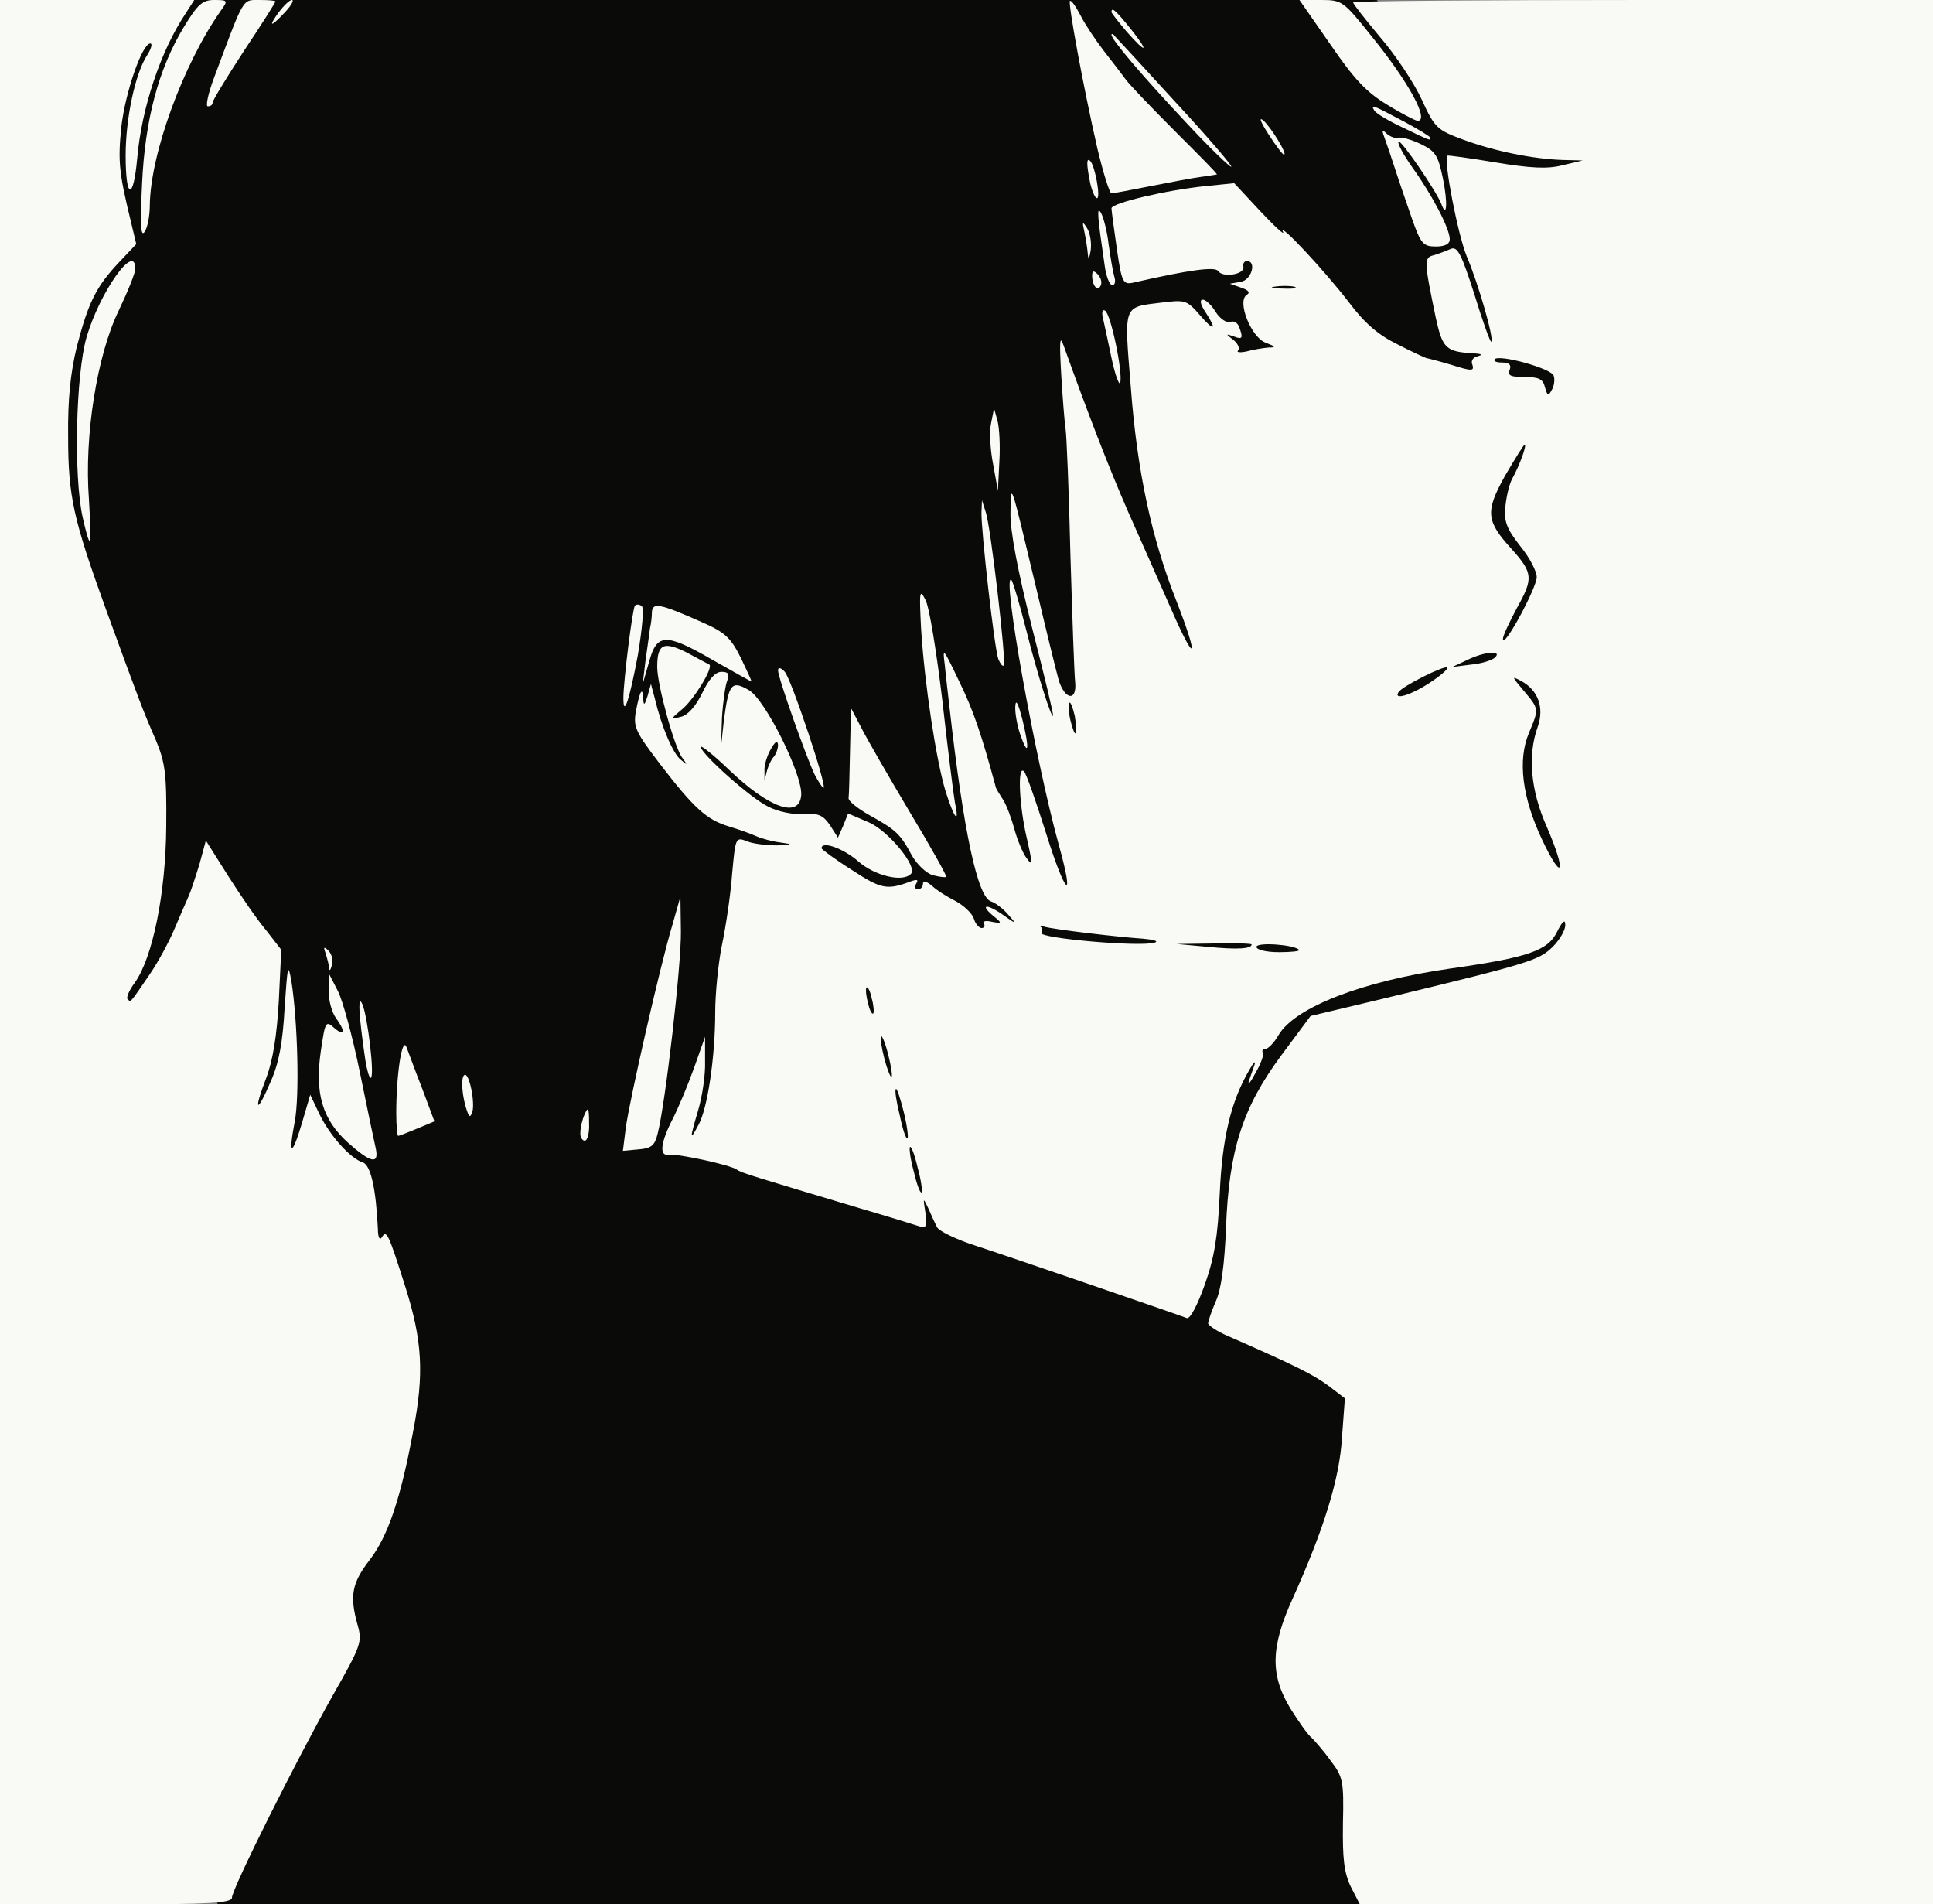 <?xml version="1.0" encoding="utf-8"?>
<!DOCTYPE svg PUBLIC "-//W3C//DTD SVG 20010904//EN" "http://www.w3.org/TR/2001/REC-SVG-20010904/DTD/svg10.dtd">
<svg version="1.0" xmlns="http://www.w3.org/2000/svg" width="400px" height="394px" viewBox="0 0 400 394" preserveAspectRatio="xMidYMid meet">
 <rect x="0" y="0" width="400" height="394" fill="#808080" stroke="none"/>
 <g fill="#0a0b08">
  <path d="M45 391.1 c0 -2.9 10.9 -25.7 20.2 -42.1 5.4 -9.5 5.4 -9.5 5 -17 -0.4 -7.3 -0.3 -7.6 3.3 -12.3 2.3 -3 4.4 -7.4 5.6 -11.9 2.6 -9.2 4.9 -21.4 4.9 -25.5 0 -4.9 -5.8 -22.3 -7.5 -22.3 -1 0 -1.6 -2.2 -2.1 -8 -0.3 -4.4 -1 -8 -1.5 -8 -0.5 0 -2.4 -1.4 -4.4 -3.1 -2.9 -2.6 -3.6 -2.8 -4.1 -1.5 -0.4 1 -1.8 1.6 -4.1 1.6 l-3.5 0 0.4 -5.7 c0.3 -3.2 0.3 -5.2 0.1 -4.5 -0.3 0.6 -2 1.2 -3.9 1.2 -3.2 0 -3.4 -0.2 -3.4 -3.2 0 -1.8 0.9 -5.6 2 -8.5 1.1 -2.8 2.2 -8.7 2.6 -13 0.6 -7.3 0.5 -8 -1.8 -10.8 -1.3 -1.7 -4 -5.2 -5.8 -7.9 -2.1 -3.1 -3.5 -4.4 -3.8 -3.5 -0.2 0.7 -0.7 2.3 -1.2 3.4 -0.5 1.1 -1.6 3.8 -2.5 6 -0.9 2.2 -3.3 6.6 -5.3 9.7 -3.4 5.3 -4 5.8 -7.4 5.8 -3.7 0 -3.8 -0.1 -3.8 -3.5 0 -2 0.9 -4.8 2 -6.3 5.8 -8.2 8.2 -35.5 3.9 -45.1 -1.2 -2.5 -2.9 -6.8 -3.9 -9.6 -14.3 -38.8 -14.2 -38.3 -13.7 -58 0.5 -18.9 2.3 -26.3 8.8 -34.5 3.7 -4.7 3.9 -5.4 3 -8.3 -1.9 -6.1 -2.2 -11.2 -1.2 -19.9 1.2 -10.8 4.4 -18.8 7.5 -18.8 1.3 0 2.8 -1.1 3.9 -3 l1.8 -3 124.9 0 124.9 0 4.7 5.8 c2.6 3.1 6 8.5 7.6 11.8 2.7 5.9 3.2 6.3 8.6 8.3 6.6 2.4 14.8 4.1 20.3 4.1 3.8 0 3.9 0.1 3.9 3.4 0 3.4 -0.2 3.5 -4.6 4.2 -4.4 0.6 -18 -0.1 -20.7 -1.2 -2 -0.7 -0.4 9 2.6 16.1 1.4 3.2 3.1 8.7 3.8 12 l1.2 6.1 5.6 1.3 c6.3 1.5 7.1 2.2 7.1 6.8 0 5 -0.9 6.3 -4.5 6.3 -2.4 0 -3.4 -0.5 -3.8 -2 -0.4 -1.5 -1.4 -2 -4.1 -2 -6.7 0 -19 -3 -25.5 -6.3 -4.6 -2.3 -7.6 -4.7 -10.5 -8.4 -2.3 -2.9 -4.2 -4.8 -4.4 -4.3 -0.2 0.6 -2.6 1 -5.3 1 -4.2 0 -4.9 0.3 -4.9 2 0 1.3 0.9 2.2 2.5 2.6 2 0.5 2.5 1.2 2.5 3.9 0 3 -0.3 3.3 -3.7 3.9 -2.1 0.3 -6.2 0.6 -9 0.6 -5 0 -5.3 0.1 -5.3 2.6 0 2.3 -0.3 2.5 -3.7 2.2 -3.6 -0.3 -3.8 -0.5 -4.1 -4 -0.3 -3.6 -0.2 -3.8 2.7 -3.8 3.5 0 3.9 -1.4 1.5 -4.8 -0.9 -1.3 -2.5 -2.2 -4.2 -2.2 -5 0 -5.1 0.3 -3.6 16 1.5 16.5 3.8 26.6 8.8 39.5 2 4.9 3.6 10.7 3.6 12.7 0 3.6 -0.1 3.8 -3.4 3.8 -3.2 0 -3.5 -0.3 -6.6 -7.3 -1.8 -3.9 -4.7 -10.8 -6.5 -15.2 -1.8 -4.4 -4.7 -10.9 -6.5 -14.5 l-3.1 -6.5 0.5 12 c1.6 34.3 1.8 48.5 0.7 48.5 -0.6 0 -1.1 0.9 -1.1 2 0 1.5 -0.7 2 -2.5 2 -1.4 0 -2.5 0.3 -2.5 0.8 0 0.4 1.1 4.8 2.5 9.7 1.4 5 2.5 10.9 2.5 13.3 0 4.1 -0.1 4.2 -3.5 4.2 -2.9 0 -3.6 -0.4 -4.1 -2.5 -0.5 -1.9 -1.3 -2.5 -3.5 -2.5 -3.2 0 -4.3 -1.5 -6.5 -9 -0.8 -2.6 -2 -5.3 -2.8 -5.9 -1.3 -1.1 -1.3 -0.4 0 4.6 0.8 3.2 1.7 7 2 8.6 0.4 1.5 1 2.7 1.4 2.7 0.5 0 2.1 1 3.7 2.3 4.5 3.7 24.6 6.6 46.3 6.7 14 0 15 0.3 15 4.8 l0 3.5 -16.2 -0.7 c-29.4 -1.2 -43.2 -2.5 -44.1 -4.1 -0.6 -1.1 -2.1 -1.3 -6.6 -0.8 -5.4 0.5 -5.9 0.4 -6.6 -1.6 -1 -3.2 -7.5 -6.1 -13.8 -6.1 -4.5 0 -6.2 -0.6 -11.8 -4.2 -5.1 -3.4 -7.5 -4.3 -12 -4.6 l-5.7 -0.4 -0.6 6.3 c-0.4 3.5 -1.3 10 -2.1 14.4 -0.8 4.4 -1.6 13 -1.9 19.2 -0.3 6.1 -1.2 12.9 -1.9 15.1 l-1.4 4 3.6 0.7 c2 0.4 4.1 1 4.6 1.4 0.6 0.4 4.2 1.7 8 2.9 13.5 4 21.3 6.2 22.3 6.2 1 0 -2.8 -16.1 -7.7 -33 -1.7 -5.8 -3.4 -13.1 -3.8 -16.2 l-0.6 -5.8 3.5 0 3.6 0 1.7 7.8 c1 4.2 2.2 8.4 2.6 9.3 0.4 0.8 2.6 8.7 4.9 17.5 5.1 19.7 6.4 23.7 8.1 24.6 1.1 0.6 37.4 13.1 44.9 15.4 2.6 0.8 6 -10.5 6 -19.6 0 -15.1 3.5 -27.1 10 -34 2.2 -2.4 4 -4.6 4 -4.9 0 -1.3 8.1 -5.3 15.8 -7.7 4.2 -1.4 12.4 -3.2 18.2 -4 16.1 -2.3 20.5 -3.8 22 -7.4 1 -2.5 1.8 -3 4.6 -3 3.4 0 3.4 0 3.4 4.6 0 3.6 -0.5 5.1 -2.7 7.3 -2.9 2.8 -4.4 3.3 -35 10.7 l-15.1 3.6 -6.1 8.2 c-8 10.7 -10.8 19.5 -11.5 35.6 -0.2 6.3 -0.7 12.4 -1.1 13.5 -0.5 1.6 0.1 2.3 2.7 3.4 12 5.2 16.7 7.5 19.7 9.8 l3.3 2.6 -0.4 11.1 c-0.6 11.9 -2.8 19.6 -10.3 36.3 -1.9 4.1 -3.5 8.5 -3.5 9.7 0 2.2 5.1 11.2 7.4 13.1 0.6 0.6 2.4 2.6 3.9 4.6 2.5 3.3 2.7 4.3 2.7 13.5 0.1 6.7 0.5 10.7 1.5 12.4 0.8 1.4 1.4 3.5 1.5 4.8 l0 2.2 -119.5 0 -119.5 0 0 -2.9z m26.6 -165.6 c-1 -5.4 -2.6 -7.5 -2.6 -3.5 0 2 2.5 9 3.2 9 0.2 0 -0.1 -2.5 -0.6 -5.5z m84.1 -76.2 c-1.6 -3.6 -2.7 -2.7 -2.7 2 0 5.4 1 6.6 2.5 3 0.8 -1.9 0.9 -3.5 0.2 -5z m146 -86.8 c-1.1 -3.5 -2.2 -6.3 -2.3 -6.2 -0.8 0.8 2.2 12.7 3.2 12.7 0.9 0 0.6 -2 -0.9 -6.5z m-35.2 -8.5 c-1 -1.1 -2.4 -2 -3.2 -2 -0.7 0 -1.3 0.9 -1.3 2 0 1.6 0.7 2 3.2 2 3 0 3.1 0 1.3 -2z m-20 -1.4 c6.4 -1.3 7.4 -2.7 6.1 -8.2 -0.8 -2.9 -4.3 -3.1 -12.1 -1 -4.5 1.3 -4.7 1.4 -1.7 1.5 3 0.1 3.2 0.4 3.2 3.4 0 2.5 -0.6 3.7 -2.2 4.5 -3 1.4 -0.7 1.4 6.7 -0.2z m-8.5 -17.7 l5.1 -1.1 -5.9 -6.1 c-3.2 -3.4 -6.3 -7.1 -6.9 -8.2 -2 -3.5 -2.5 -0.9 -1 5.1 0.8 3.3 1.8 7.1 2.1 8.7 0.4 1.5 0.8 2.7 1.1 2.7 0.2 0 2.7 -0.5 5.5 -1.1z"/>
  <path d="M316.1 176.7 c-2.9 -6 -3.6 -8.6 -3.9 -15.4 -0.2 -4.6 0.1 -9.6 0.6 -11.2 0.9 -2.4 0.7 -3.2 -0.9 -4.7 -1 -0.9 -1.9 -2.5 -1.9 -3.4 0 -1.5 -0.6 -1.6 -3.7 -1 -2.1 0.4 -5.6 1.9 -7.7 3.3 -2.8 1.9 -5.2 2.7 -8.3 2.7 l-4.4 0 0.3 -3.6 c0.3 -3 0.9 -3.9 4.3 -5.8 4.8 -2.6 13.3 -5.6 15.8 -5.6 1.1 0 1.7 -0.8 1.7 -2.1 0 -1.1 1.2 -4 2.6 -6.5 1.4 -2.4 2.1 -4.4 1.6 -4.4 -0.6 0 -2.4 -2.1 -4.1 -4.7 -4.2 -6.4 -4.1 -10.8 0.4 -19 3.3 -5.8 3.8 -6.3 7 -6.3 3.3 0 3.5 0.2 3.5 3.3 0 1.7 -0.9 5.2 -2 7.6 -2.6 5.6 -2.5 6.1 1 10.6 4.2 5.3 4.2 11.7 -0.1 19.4 -1.8 3.1 -3.7 5.9 -4.3 6.3 -0.6 0.5 -0.1 0.8 1.2 0.8 1.3 0 3.4 1.1 4.8 2.5 2.3 2.3 2.5 3.1 2.1 8.3 -0.3 3.1 -0.9 7.3 -1.2 9.3 -0.5 2.8 0 5.2 2.4 10.7 2 4.5 3.1 8.7 3.1 11.6 0 4.5 -0.1 4.6 -3.2 4.6 -3.1 0 -3.5 -0.5 -6.7 -7.3z"/>
 </g>
 <g fill="#f9f9f6">
  <path d="M0 197 l0 -197 20.1 0 20.1 0 -1.8 2.8 c-5.2 7.8 -9.1 19.6 -10 29.9 -0.8 8.9 -2.4 8.6 -2.4 -0.5 0 -7.8 2 -17 4.4 -20.7 0.9 -1.4 1.2 -2.5 0.7 -2.5 -1.7 0 -5.2 10.2 -6 17.3 -0.7 7 -0.5 9.3 1.9 19.2 l1.2 5 -3.6 3.8 c-4.7 5 -6.3 8.2 -8.7 17.4 -1.3 5.4 -1.9 10.8 -1.8 18.7 0 12.3 1.1 17.1 7.8 35.6 7.1 19.5 7.8 21.3 10.3 27 2 4.8 2.3 7 2.2 18 -0.1 13.8 -2.8 27.1 -6.5 32.3 -1.2 1.6 -1.8 3.1 -1.5 3.4 0.7 0.7 0.4 1 4.5 -5 1.8 -2.6 4.1 -6.9 5.2 -9.5 1.1 -2.6 2.4 -5.6 2.9 -6.7 0.5 -1.1 1.5 -4.2 2.3 -6.8 l1.3 -4.8 4.6 7.3 c2.6 4.1 6.1 9.2 7.9 11.3 l3.1 4 -0.5 10.5 c-0.4 7.1 -1.2 12.3 -2.6 16 -2.7 7 -2 7.6 0.9 0.8 1.7 -3.8 2.5 -8 2.9 -15.3 0.6 -8.8 0.7 -9.4 1.4 -5.5 1.3 8.3 1.7 23.7 0.7 29 -1.4 7.2 -0.6 7.4 1.5 0.3 l1.7 -5.8 1.9 4 c2.2 4.5 6.4 9.2 9 10 1.6 0.6 2.7 5.3 3.1 13.8 0 1.7 0.4 2.4 0.8 1.7 1 -1.6 1.3 -1 4.9 10.3 3.5 11.1 3.9 17.9 1.6 29.8 -2.6 14 -5.2 21.6 -8.9 26.5 -3.8 4.9 -4.3 7.5 -2.6 13.6 1 3.5 0.7 4.3 -5.1 14.5 -7.5 13.3 -20.9 40.1 -20.9 41.9 0 1.1 -4.5 1.4 -24 1.4 l-24 0 0 -197z"/>
  <path d="M279.5 390.3 c-1.4 -3 -1.7 -5.8 -1.6 -13.1 0.2 -8.8 0 -9.6 -2.6 -13 -1.5 -2.1 -3.3 -4.1 -3.9 -4.7 -0.7 -0.5 -2.6 -3.2 -4.3 -5.9 -4.3 -7 -4.2 -12.8 0.4 -22.9 6.4 -14.2 9.7 -24.7 10.2 -33.3 l0.6 -8.1 -3.4 -2.6 c-3.1 -2.3 -6.9 -4.2 -20.6 -10.2 -2.4 -1 -4.3 -2.3 -4.3 -2.7 0 -0.5 0.7 -2.5 1.6 -4.6 1.1 -2.4 1.8 -7.6 2.1 -15.2 0.6 -16 3.4 -24.8 11.4 -35.6 l6.1 -8.2 15.1 -3.6 c30.6 -7.4 32.1 -7.9 35 -10.7 1.5 -1.5 2.7 -3.6 2.6 -4.6 0 -1.2 -0.6 -0.7 -1.7 1.5 -1.9 3.9 -6 5.3 -22.2 7.6 -18.1 2.6 -32 8 -35.4 13.7 -0.9 1.6 -2.2 2.9 -2.7 2.9 -0.6 0 -0.8 0.3 -0.6 0.8 0.3 0.4 -0.4 2.3 -1.5 4.2 -1 1.9 -1.7 2.7 -1.4 1.8 0.3 -1 0.9 -2.6 1.2 -3.5 0.3 -1 -0.2 -0.5 -1.1 1.1 -3.8 6.5 -5.6 14.1 -6.1 25.6 -0.4 8.8 -1.1 13.2 -3.1 18.8 -1.5 4.2 -3 7.1 -3.7 6.9 -3.5 -1.3 -37.3 -12.9 -43.5 -14.9 -4.1 -1.3 -7.8 -3.1 -8.2 -3.9 -0.4 -0.8 -1.2 -2.5 -1.8 -3.9 -1.1 -2.3 -1.1 -2.3 -0.6 0.9 0.4 2.8 0.2 3.3 -1.3 2.8 -0.9 -0.3 -6.4 -2 -12.2 -3.7 -22 -6.6 -24.5 -7.3 -25.5 -8 -1.3 -1 -12.6 -3.4 -14.2 -3.1 -1.9 0.3 -1.6 -2.5 0.8 -7.2 1.2 -2.3 3.2 -7.1 4.5 -10.7 l2.3 -6.5 0 5.1 c0.1 2.8 -0.6 7.3 -1.4 10 -1.8 6.1 -1.8 6.6 0 3.2 1.9 -3.3 3.5 -14.1 3.5 -23.3 0 -3.8 0.6 -10.1 1.4 -14 0.8 -3.8 1.8 -10.5 2.1 -14.7 0.7 -7.6 0.7 -7.7 3.2 -6.7 1.3 0.5 4.1 0.8 6.1 0.8 3.3 -0.2 3.4 -0.2 0.7 -0.6 -1.6 -0.2 -3.9 -0.8 -5 -1.3 -1.1 -0.5 -3.6 -1.4 -5.6 -2 -4.7 -1.4 -7.3 -3.8 -14.3 -12.9 -5.1 -6.7 -5.6 -7.7 -5 -11 0.8 -4.2 1.4 -5.2 1.5 -2.5 0.1 1.5 0.3 1.3 0.9 -0.6 l0.7 -2.5 0.8 3 c1.4 5.9 3.8 11.5 5.4 12.7 1.4 1.2 1.4 1.1 0.3 -0.4 -1.6 -2 -5.2 -15.1 -5.2 -18.8 0 -4.8 1.3 -5.4 6.1 -3 2.4 1.3 4.5 2.4 4.7 2.5 0.8 0.7 -3.2 7.2 -5.6 9.2 -2.5 2.1 -2.6 2.2 -0.3 1.6 1.4 -0.3 3.1 -2.2 4.4 -4.9 1.4 -2.9 2.7 -4.4 4 -4.4 1.4 0 1.7 0.4 1.2 1.8 -0.4 0.9 -0.9 4.4 -1.1 7.7 l-0.2 6 0.6 -5.5 c1 -7.6 1.6 -8.3 5.2 -6.2 3.4 2 11.1 17.5 10.8 21.7 -0.4 4.9 -6.6 2.7 -14.9 -5.2 -3.2 -3.1 -5.9 -5.2 -5.9 -4.8 0 1.4 10.4 10.7 14 12.4 1.9 1 5.2 1.7 7.3 1.5 3.1 -0.2 4.1 0.3 5.5 2.4 l1.6 2.5 1.1 -2.5 1 -2.5 4.2 1.8 c4.1 1.7 10.3 9.3 8.8 10.7 -1.7 1.8 -7.5 0.4 -10.9 -2.6 -3.1 -2.7 -7.6 -4.3 -7.6 -2.7 0 0.2 2.8 2.3 6.3 4.5 6.1 4 7.3 4.2 12.3 2.3 1.2 -0.4 1.5 -0.3 1 0.5 -0.4 0.7 -0.2 1.2 0.3 1.2 0.6 0 1.1 -0.5 1.1 -1.2 0 -0.7 0.6 -0.5 1.8 0.4 0.9 0.9 3.1 2.3 4.9 3.2 1.7 0.9 3.4 2.5 3.8 3.6 0.3 1.1 1.1 2 1.6 2 0.6 0 0.8 -0.4 0.5 -0.9 -0.4 -0.5 0.4 -0.7 1.6 -0.4 2.1 0.4 2.2 0.3 0.6 -1 -3.1 -2.5 -1.9 -2.9 1.5 -0.6 3.1 2.2 3.2 2.2 1.3 0.1 -1 -1.2 -2.6 -2.4 -3.5 -2.7 -2.8 -0.8 -5.7 -14.4 -8.6 -40 -0.3 -2.7 -0.8 -6.8 -1 -9 -0.5 -3.7 -0.3 -3.4 3 3.5 3 6.1 4.7 11.3 7.6 22 0.1 0.3 0.8 1.4 1.5 2.5 0.7 1.1 1.7 3.8 2.3 6 0.6 2.2 1.7 4.9 2.5 6 1.3 1.8 1.3 1.3 0.1 -4 -1.6 -6.7 -2 -15.4 -0.6 -13.9 0.5 0.5 2.5 6.3 4.6 12.9 4 12.8 6 14.5 2.6 2.3 -4.9 -17.7 -11.9 -56.7 -9.8 -54.8 0.3 0.3 1.7 5 3.1 10.5 2.3 9.2 5.4 18.8 5.5 17.5 0.1 -0.4 -1.9 -8.6 -4.4 -18.4 -2.9 -11.5 -4.5 -19.9 -4.4 -23.5 0.1 -6.6 -0.1 -7.1 5.4 15.9 2 8.5 4.1 17 4.6 18.8 1.3 4 3.7 4.3 3.4 0.5 -0.2 -1.6 -0.6 -13.5 -1 -26.6 -0.3 -13.1 -0.8 -24.8 -1 -26 -0.2 -1.2 -0.6 -6.2 -0.9 -11.2 -0.4 -7 -0.3 -8.3 0.5 -6 5 14 9.5 25.6 13.4 34.5 2.6 5.8 6.5 14.7 8.8 19.9 5.1 11.7 5.9 10.7 1.2 -1.4 -5.2 -13.1 -8.2 -27 -9.5 -44.4 -1.4 -17.3 -1.7 -16.5 6.4 -17.5 4.9 -0.6 5.2 -0.5 7.9 2.6 3 3.5 3.6 3.1 1.1 -0.7 -1 -1.5 -1.2 -2.5 -0.5 -2.5 0.6 0 1.8 1.1 2.7 2.6 0.9 1.4 2.3 2.3 3 2 0.7 -0.3 1.5 0.2 1.8 1 0.9 2.4 0.7 2.7 -1.1 2 -1.7 -0.6 -1.7 -0.5 -0.1 0.7 1 0.8 1.4 1.8 1 2.2 -0.4 0.4 0.4 0.5 1.8 0.2 1.4 -0.4 3.4 -0.7 4.5 -0.8 1.6 0 1.5 -0.2 -0.6 -1 -3 -1.1 -6 -8.6 -3.9 -9.9 0.8 -0.5 0.3 -1 -1.2 -1.5 l-2.3 -0.8 2.3 -0.4 c2.2 -0.4 3.3 -4.3 1.2 -4.3 -0.5 0 -0.9 0.6 -0.7 1.2 0.3 1.6 -4.3 2.3 -5.2 0.9 -0.6 -1 -5.9 -0.3 -17.7 2.4 -2 0.4 -2.3 -0.1 -3.3 -7.1 -0.6 -4.1 -1.1 -7.9 -1.1 -8.3 0 -1.1 11.5 -3.8 19.5 -4.6 l5.9 -0.6 5.4 5.8 c3 3.2 5.1 5.1 4.7 4.3 -1.1 -2.4 8.6 8 13.6 14.5 3.3 4.4 6.1 6.8 10.2 8.8 3.1 1.6 5.8 2.8 5.9 2.8 0.2 0 2.5 0.6 5.2 1.4 4.1 1.3 4.7 1.3 4.3 0 -0.4 -0.8 0.1 -1.6 1.1 -1.8 1.1 -0.3 0.8 -0.5 -0.8 -0.6 -5.8 -0.3 -6.5 -1 -7.9 -7.4 -2.4 -11.6 -2.5 -12.4 -0.4 -12.9 1 -0.3 2.6 -0.9 3.5 -1.3 1.4 -0.6 2.2 1 4.9 9.4 1.7 5.6 3.3 10 3.5 9.8 0.6 -0.6 -2.7 -12.1 -5.1 -17.7 -1.8 -4.4 -4.8 -19.7 -4 -20.8 0.1 -0.1 4.6 0.5 9.9 1.4 7.3 1.2 10.8 1.4 13.9 0.6 l4.2 -1 -4.1 -0.1 c-6.1 -0.2 -14.1 -1.8 -20.6 -4.2 -5.4 -2 -5.9 -2.4 -8.6 -8.3 -1.6 -3.5 -5.5 -9.3 -8.6 -12.9 -3.1 -3.7 -5.6 -6.9 -5.6 -7.2 0 -0.3 27 -0.5 60 -0.5 l60 0 0 197 0 197 -59.3 0 -59.3 0 -1.9 -3.7z m-89.6 -148.7 c-0.6 -2.6 -1.3 -4.5 -1.6 -4.3 -0.2 0.3 0.1 2.6 0.8 5.1 0.6 2.6 1.3 4.5 1.6 4.3 0.2 -0.3 -0.1 -2.6 -0.8 -5.1z m-2.9 -11.6 c-0.7 -2.8 -1.4 -4.9 -1.6 -4.7 -0.3 0.2 0.1 2.7 0.8 5.5 0.6 2.9 1.3 5 1.6 4.7 0.2 -0.2 -0.1 -2.7 -0.8 -5.5z m-3.2 -11.8 c-0.6 -2.4 -1.3 -4.1 -1.5 -3.8 -0.2 0.2 0.1 2.3 0.7 4.6 0.6 2.3 1.3 4 1.5 3.8 0.2 -0.2 -0.1 -2.3 -0.7 -4.6z m-3.4 -11.6 c-0.3 -1.5 -0.8 -2.5 -1.1 -2.3 -0.2 0.3 -0.1 1.7 0.3 3.1 0.3 1.5 0.8 2.5 1.1 2.3 0.2 -0.3 0.1 -1.7 -0.3 -3.1z m78.6 -11.2 c0 -0.2 -3.5 -0.3 -7.7 -0.2 l-7.8 0.1 6.5 0.6 c6.1 0.6 9 0.4 9 -0.5z m9.8 1.1 c-1.1 -1.1 -8.8 -1.6 -8.8 -0.6 0 0.6 2 1.1 4.7 1.1 2.5 0 4.4 -0.2 4.1 -0.5z m-32.3 -2.3 c-4.8 -0.3 -18.5 -1.9 -20.5 -2.5 -0.8 -0.2 -1.2 -0.2 -0.7 0 0.4 0.3 0.5 0.8 0.2 1.3 -0.7 1.1 20.7 3 23.5 2 0.8 -0.3 -0.3 -0.6 -2.5 -0.8z m83.6 -23.1 c-3.4 -7.6 -4 -14.9 -1.9 -20.7 1.4 -4 0.1 -7.6 -3.4 -9.5 -2.1 -1.1 -2 -1 0.5 2 3.2 3.8 3.2 3.7 1.1 8.7 -2.4 5.7 -1.4 13.4 2.7 22.1 4.3 9.1 5.1 6.9 1 -2.6z m-160 -14.5 c0.5 -0.6 0.9 -1.7 0.9 -2.5 -0.1 -1 -0.6 -0.7 -1.5 0.9 -0.8 1.4 -1.4 3.4 -1.3 4.5 l0 2 0.5 -2 c0.3 -1.1 0.9 -2.4 1.4 -2.9z m62.3 -8.5 c-0.4 -1.7 -0.9 -3 -1.1 -2.7 -0.3 0.2 -0.2 1.9 0.2 3.6 0.4 1.7 0.9 3 1.1 2.7 0.2 -0.2 0.1 -1.8 -0.2 -3.6z m73.4 -6.8 c2.3 -1.5 3.9 -2.9 3.7 -3.2 -0.6 -0.5 -9.4 3.9 -10.1 5.1 -1.1 1.7 2.4 0.7 6.4 -1.9z m13.6 -5.3 c1.5 -1.5 -2.3 -1.2 -5.9 0.6 l-3 1.4 3.9 -0.5 c2.2 -0.2 4.4 -0.9 5 -1.5z m8.6 -16.6 c0 -1.2 -1.5 -4.1 -3.4 -6.4 -2.8 -3.6 -3.4 -5.1 -3.1 -8.1 0.2 -2.1 0.8 -4.7 1.4 -5.8 1.6 -2.9 3.1 -7.1 2.6 -7.1 -0.2 0 -2 2.9 -4.1 6.5 -4.1 7.4 -3.9 9.3 1.5 15.2 4.3 4.8 4.4 6 1.1 11.9 -1.6 3 -3 5.9 -3 6.6 0.1 2.2 7 -10.6 7 -12.8z m3.5 -41.7 c-0.6 -1.5 -11.1 -4.4 -12.2 -3.4 -0.3 0.4 0.3 0.7 1.5 0.7 1.5 0 2 0.5 1.6 1.5 -0.5 1.2 0.2 1.5 3.1 1.5 2.9 0 3.8 0.4 4.2 2.1 0.5 1.8 0.7 1.9 1.4 0.6 0.5 -0.8 0.7 -2.2 0.4 -3z m-53.7 -18.4 c-1 -0.2 -2.8 -0.2 -4 0 -1.3 0.2 -0.5 0.4 1.7 0.4 2.2 0.1 3.2 -0.1 2.3 -0.4z"/>
  <path d="M72 236.4 c-5.3 -4.8 -6.9 -10.2 -5.6 -19 0.9 -6.1 1 -6.3 2.8 -4.7 2.2 1.9 2.3 0.6 0.3 -2.1 -0.8 -1.1 -1.5 -3.6 -1.5 -5.5 l0.1 -3.6 1.8 3.5 c1 1.9 3.1 9.6 4.6 17 1.5 7.4 3 14.5 3.3 15.8 0.6 3.2 -1.2 2.7 -5.8 -1.4z"/>
  <path d="M129.5 233.3 c0.8 -5.8 7.1 -33.5 9.6 -41.8 l1.7 -6 0.1 7.2 c0.1 6.9 -3.2 35.6 -4.8 41.8 -0.6 2.5 -1.3 3.1 -4 3.3 l-3.2 0.3 0.6 -4.8z"/>
  <path d="M120.1 234.3 c0 -1 0.4 -2.7 0.9 -3.8 0.7 -1.6 0.9 -1.3 0.9 1.8 0.1 2 -0.3 3.7 -0.9 3.7 -0.5 0 -1 -0.8 -0.9 -1.7z"/>
  <path d="M82 230.3 c0 -8 1.2 -15.9 2.1 -13.7 0.4 1 1.8 4.9 3.3 8.7 l2.5 6.7 -3.6 1.5 c-1.9 0.8 -3.7 1.5 -3.9 1.5 -0.2 0 -0.4 -2.1 -0.4 -4.7z"/>
  <path d="M96.7 230 c-1.1 -3 -1.4 -7.1 -0.6 -7.6 1 -0.6 2.3 5.9 1.6 7.8 -0.4 1 -0.6 0.9 -1 -0.2z"/>
  <path d="M75.6 219.3 c-1.4 -9.4 -1.6 -13.8 -0.6 -11.5 1.1 2.6 2.6 15.2 1.7 15.2 -0.3 0 -0.8 -1.7 -1.1 -3.7z"/>
  <path d="M68.1 200.3 c0 -0.6 -0.4 -2 -0.7 -3 -0.5 -1.4 -0.4 -1.5 0.5 -0.7 0.7 0.7 1.1 2 0.8 3 -0.3 1.1 -0.5 1.4 -0.6 0.7z"/>
  <path d="M193.1 181.1 c-1.4 -0.4 -3.3 -2.2 -4.4 -4.1 -2.4 -4.5 -3.3 -5.3 -8.7 -8.3 -2.5 -1.4 -4.5 -3 -4.4 -3.6 0.1 -0.6 0.2 -5 0.3 -9.8 l0.2 -8.8 2.1 4 c1.1 2.2 5.6 10 10 17.4 4.4 7.3 7.8 13.4 7.6 13.5 -0.2 0.2 -1.4 0 -2.7 -0.3z"/>
  <path d="M195.7 163.8 c-2 -6.5 -4.4 -22.5 -5.1 -33.8 -0.4 -7.7 -0.3 -8.3 0.9 -5.9 0.8 1.4 2.3 10.8 3.5 20.8 1.1 9.9 2.3 19.4 2.6 21.1 1 4.7 -0.1 3.5 -1.9 -2.2z"/>
  <path d="M168.6 160.3 c-1.7 -3.5 -7.6 -20.1 -7.6 -21.6 0 -0.7 0.6 -0.6 1.4 0.3 1.3 1.4 8.9 24 8 24 -0.2 0 -1 -1.2 -1.8 -2.7z"/>
  <path d="M211.1 151.9 c-0.6 -1.8 -1.1 -4.4 -1 -5.8 0.1 -1.6 0.6 -0.6 1.5 2.9 1.5 6.1 1.2 7.8 -0.5 2.9z"/>
  <path d="M129 144.4 c0 -3.4 1.9 -18.7 2.4 -19.1 0.3 -0.3 0.9 -0.3 1.4 0.1 0.5 0.3 0.1 4.7 -0.8 10.1 -1.7 9.1 -3 13.2 -3 8.9z"/>
  <path d="M133.6 136.5 c0.4 -2.7 0.8 -5.7 0.9 -6.5 0.2 -0.8 0.4 -2.3 0.4 -3.3 0.1 -2.1 1.5 -1.9 10.3 2 4.8 2.1 6 3.2 8.1 7.4 1.3 2.7 2.3 4.9 2.2 4.9 -0.1 0 -3.7 -2 -8.1 -4.5 -9.7 -5.6 -11.5 -5.5 -13.1 0.5 l-1.3 4.5 0.6 -5z"/>
  <path d="M206.6 136.4 c-0.8 -2 -3.6 -26.7 -3.5 -30.4 l0.1 -2.5 0.8 2.5 c1 2.9 4.3 31.1 3.7 31.7 -0.3 0.2 -0.7 -0.4 -1.1 -1.3z"/>
  <path d="M17.1 107 c-1.9 -8.6 -1.4 -29.5 0.8 -37.2 2.7 -9.3 10.1 -19.8 10.1 -14.2 0 0.9 -1.6 4.8 -3.5 8.8 -4.4 9.1 -7.1 25.7 -6.1 38.9 0.3 4.8 0.4 8.7 0.2 8.7 -0.3 0 -0.9 -2.3 -1.5 -5z"/>
  <path d="M205.5 96 c-0.6 -3 -0.8 -6.8 -0.4 -8.5 l0.6 -3 0.7 2.5 c0.4 1.4 0.6 5.3 0.4 8.5 l-0.3 6 -1 -5.5z"/>
  <path d="M230.1 74.5 c-0.7 -3.3 -1.5 -7.1 -1.8 -8.4 -0.4 -1.5 -0.2 -2.2 0.4 -1.8 1.2 0.8 3.7 12.9 3.1 14.9 -0.2 0.6 -1 -1.5 -1.7 -4.7z"/>
  <path d="M226.7 59.4 c-0.4 -0.4 -0.7 -1.4 -0.7 -2.3 0 -1.1 0.3 -1.2 1.1 -0.4 0.6 0.6 1 1.6 0.7 2.3 -0.2 0.6 -0.7 0.8 -1.1 0.4z"/>
  <path d="M228.6 55 c-1.5 -10.2 -1.7 -12.5 -0.8 -11 0.5 0.8 1.3 3.8 1.6 6.5 0.4 2.8 0.9 5.8 1.2 6.8 0.3 0.9 0.1 1.7 -0.4 1.7 -0.6 0 -1.3 -1.8 -1.6 -4z"/>
  <path d="M225.1 52.5 c-0.1 -1.1 -0.4 -3.1 -0.7 -4.5 -0.5 -2.2 -0.4 -2.3 0.6 -0.7 0.6 1 0.9 3 0.7 4.5 -0.3 1.8 -0.5 2 -0.6 0.7z"/>
  <path d="M292.2 45.3 c-1.1 -3.2 -2.7 -7.8 -3.5 -10.3 -0.8 -2.5 -1.8 -5.4 -2.2 -6.5 -0.6 -1.6 -0.5 -1.8 0.5 -0.8 0.7 0.6 1.8 1 2.4 0.8 0.6 -0.2 2.7 0.4 4.6 1.3 3.1 1.5 3.6 2.4 4.6 7.2 1 4.9 0.8 8.3 -0.3 5.3 -0.9 -2.5 -8.4 -13.5 -8.9 -13 -0.3 0.3 1 2.7 2.9 5.4 4.1 5.7 7.7 12.6 7.7 14.8 0 1 -1 1.5 -2.9 1.5 -2.6 0 -3.1 -0.6 -4.9 -5.7z"/>
  <path d="M29.4 38 c0.6 -13.2 3.4 -23.8 8.7 -32.5 2.8 -4.6 3.8 -5.5 6.2 -5.5 2.9 0 2.9 0.1 1.4 2.2 -7.8 11.1 -14.6 29.7 -14.7 40.3 0 2.2 -0.5 4.7 -1.1 5.5 -0.8 1.1 -0.9 -1.7 -0.5 -10z"/>
  <path d="M225.6 37.9 c-0.8 -3.9 -0.8 -5.4 0 -4.6 1 1 2.2 7.7 1.4 7.7 -0.4 0 -1 -1.4 -1.4 -3.1z"/>
  <path d="M227.1 30.8 c-3 -13.1 -6.1 -30.1 -5.7 -30.6 0.3 -0.2 1.2 1.1 2.2 3 0.9 1.8 3.1 5.1 4.8 7.3 1.7 2.2 3.8 4.9 4.6 6 0.8 1.1 5.4 5.9 10.3 10.8 4.8 4.8 8.7 8.7 8.5 8.8 -0.2 0 -1.6 0.3 -3.3 0.5 -1.6 0.2 -6.3 1.1 -10.4 1.9 -4 0.8 -7.7 1.5 -8.1 1.5 -0.4 0 -1.7 -4.2 -2.9 -9.2z"/>
  <path d="M245.3 25.2 c-9.1 -9.7 -15.3 -17 -15.3 -18 0 -0.3 0.4 -0.2 0.8 0.4 0.5 0.5 6.2 6.7 12.6 13.7 6.5 7 11.6 13 11.4 13.2 -0.2 0.2 -4.5 -3.9 -9.5 -9.3z"/>
  <path d="M262.5 27.8 c-1.6 -2.5 -2.1 -3.7 -1.1 -2.9 1.6 1.4 5.1 7.1 4.3 7.1 -0.3 0 -1.7 -1.9 -3.2 -4.2z"/>
  <path d="M290.3 26.4 c-2.8 -1.3 -5.5 -2.9 -5.9 -3.5 -0.8 -1.4 -0.6 -1.3 6.4 2.4 2.8 1.5 5.2 3 5.2 3.2 0 0.6 0.3 0.8 -5.7 -2.1z"/>
  <path d="M287.1 21.7 c-4.3 -2.6 -6.8 -5.2 -11.8 -12.5 l-6.4 -9.2 4.5 0 c4.3 0 4.6 0.2 10.5 7.6 7.7 9.5 12 17.5 9.4 17.4 -0.5 -0.1 -3.3 -1.5 -6.2 -3.3z"/>
  <path d="M44.4 15.8 c6.2 -16.6 5.7 -15.8 9.3 -15.8 1.8 0 3.3 0.1 3.3 0.3 0 0.2 -2.9 4.8 -6.5 10.2 -3.6 5.5 -6.5 10.3 -6.5 10.7 0 0.5 -0.4 0.8 -1 0.8 -0.5 0 0.1 -2.8 1.4 -6.2z"/>
  <path d="M233.1 6.5 c-1.7 -2 -3.1 -3.8 -3.1 -4 0 -1.2 1 -0.2 4 3.5 3.9 4.9 3.3 5.3 -0.9 0.5z"/>
  <path d="M57.7 2.5 c1 -1.3 2.2 -2.5 2.7 -2.5 0.5 0 -0.1 1.1 -1.4 2.5 -3 3.2 -3.6 3.2 -1.3 0z"/>
 </g>
</svg>